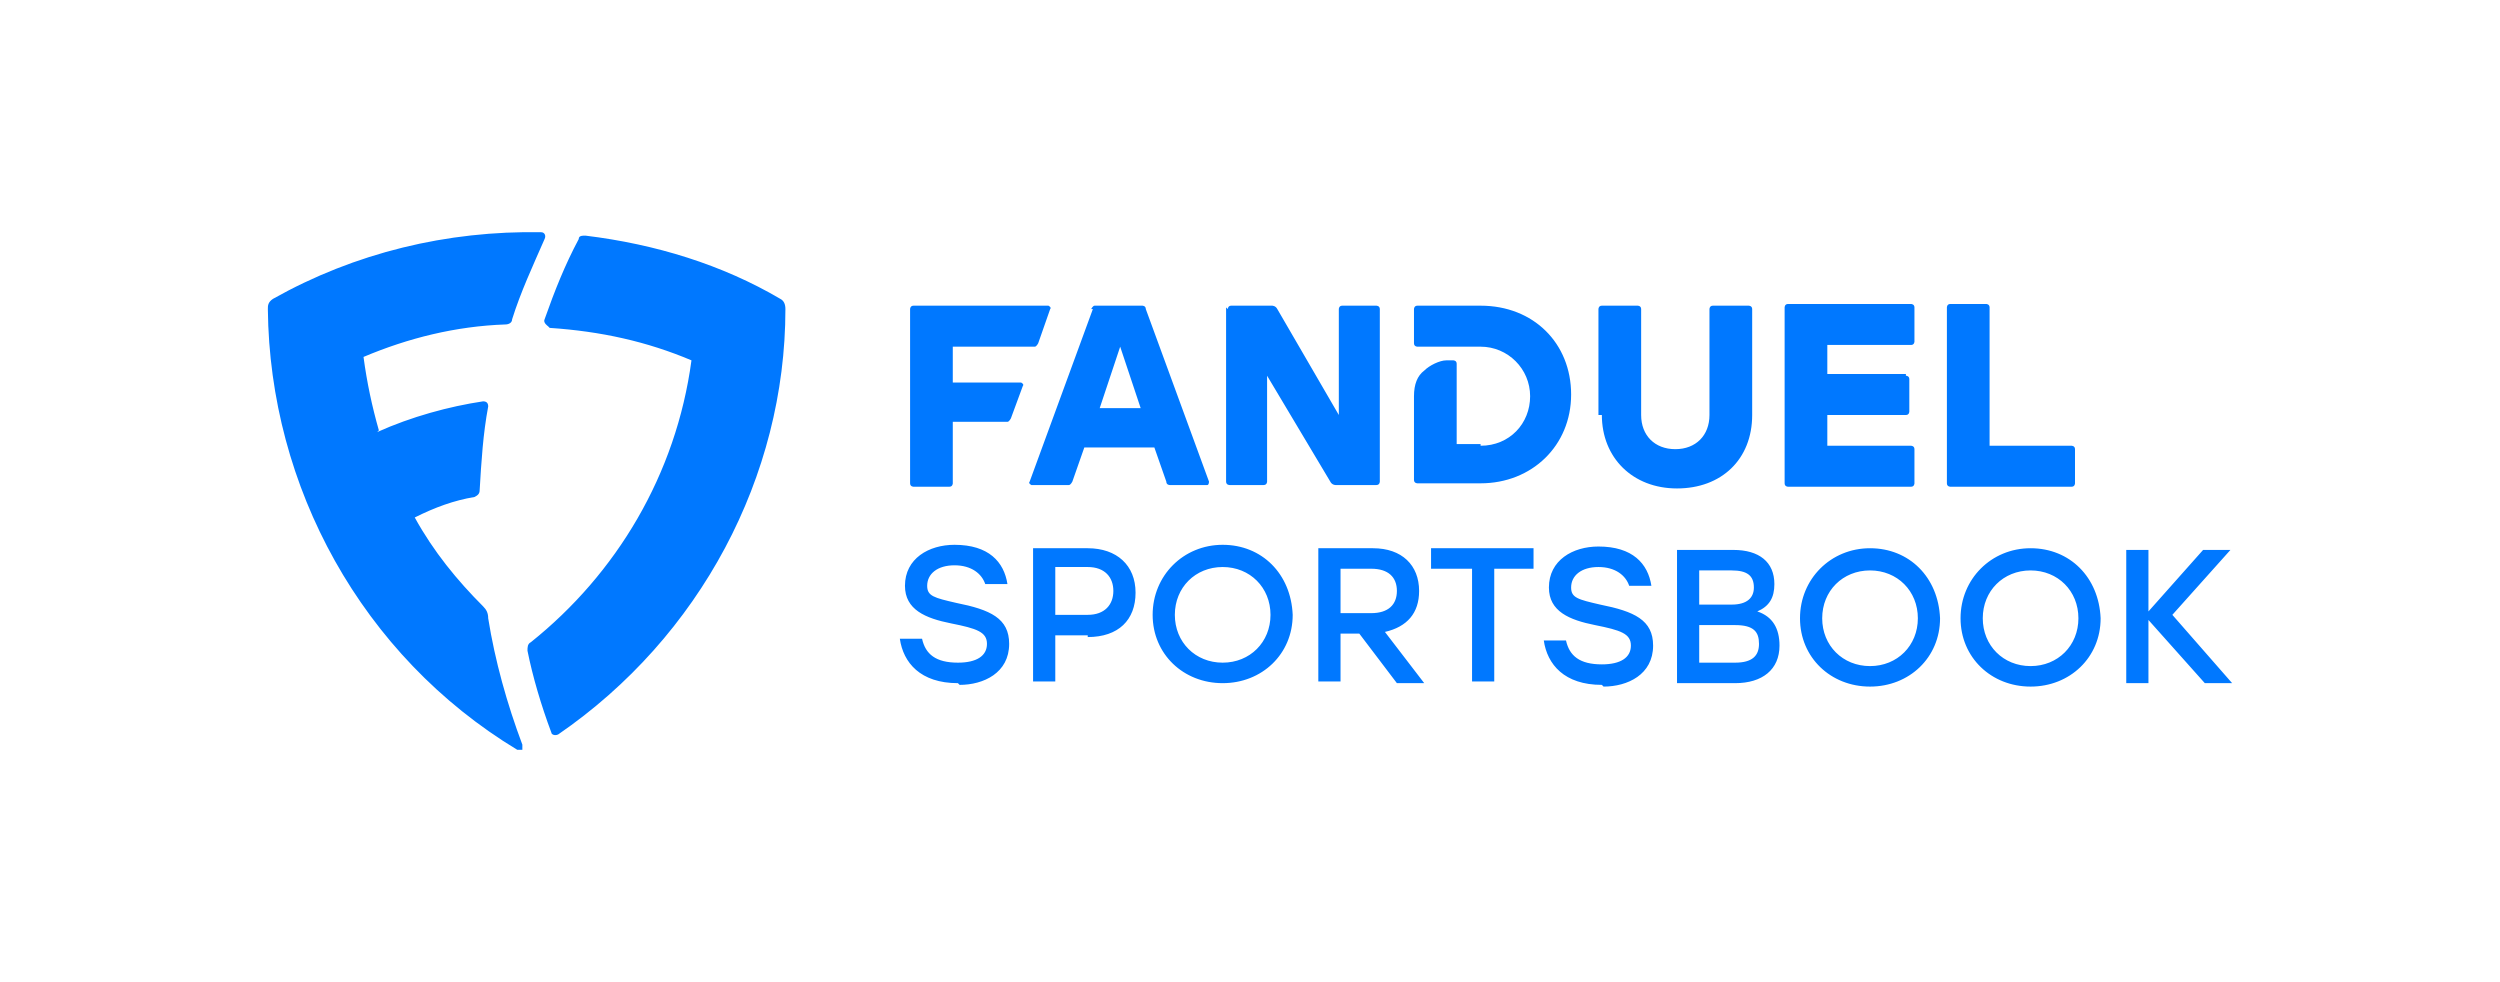 <svg width="140" height="55" viewBox="0 0 140 55" fill="none" xmlns="http://www.w3.org/2000/svg">
<path d="M21.122 24.196C23.035 23.336 25.139 22.762 27.052 22.475C27.244 22.475 27.339 22.57 27.339 22.762C27.052 24.292 26.956 25.823 26.861 27.449C26.861 27.64 26.765 27.736 26.574 27.831C25.426 28.023 24.374 28.405 23.226 28.979C24.278 30.892 25.617 32.518 27.052 33.953C27.244 34.144 27.339 34.336 27.339 34.623C27.722 37.014 28.391 39.405 29.252 41.701C29.252 41.796 29.252 41.892 29.252 41.988C29.252 41.988 29.061 41.988 28.965 41.988C20.261 36.727 15.096 27.257 15 17.309C15 17.118 15 16.927 15.287 16.736C19.878 14.153 25.044 12.909 30.304 13.005C30.496 13.005 30.591 13.196 30.496 13.388C29.826 14.918 29.157 16.353 28.678 17.883C28.678 18.075 28.487 18.17 28.296 18.17C25.522 18.266 22.843 18.936 20.357 19.988C20.548 21.422 20.835 22.762 21.217 24.101L21.122 24.196ZM30.687 18.266C30.687 18.266 30.4 18.075 30.496 17.883C31.07 16.257 31.643 14.822 32.409 13.388C32.409 13.196 32.6 13.196 32.791 13.196C36.713 13.675 40.444 14.822 43.696 16.736C43.887 16.831 43.983 17.023 43.983 17.309C43.983 26.683 39.2 35.675 31.261 41.127C31.07 41.222 30.878 41.127 30.878 41.031C30.304 39.501 29.826 37.875 29.539 36.44C29.539 36.249 29.539 36.057 29.73 35.962C34.513 32.136 37.861 26.588 38.722 20.179C36.235 19.127 33.652 18.553 30.783 18.362L30.687 18.266ZM50.965 17.309C50.965 17.309 50.965 17.118 51.157 17.118H58.713C58.713 17.118 58.904 17.214 58.809 17.309L58.139 19.223C58.139 19.223 58.044 19.414 57.948 19.414H53.356V21.422H57.183C57.183 21.422 57.374 21.518 57.278 21.614L56.609 23.431C56.609 23.431 56.513 23.622 56.417 23.622H53.356V27.066C53.356 27.066 53.356 27.257 53.165 27.257H51.157C51.157 27.257 50.965 27.257 50.965 27.066V17.214V17.309ZM61.104 17.309C61.104 17.309 61.2 17.118 61.296 17.118H63.974C63.974 17.118 64.165 17.118 64.165 17.309L67.704 26.97C67.704 26.97 67.704 27.162 67.609 27.162H65.504C65.504 27.162 65.313 27.162 65.313 26.97L64.644 25.057H60.722L60.052 26.97C60.052 26.97 59.956 27.162 59.861 27.162H57.757C57.757 27.162 57.565 27.066 57.661 26.97L61.2 17.309H61.104ZM63.878 22.857L62.73 19.414L61.583 22.857H63.974H63.878ZM68.757 17.309C68.757 17.309 68.757 17.118 68.948 17.118H71.243C71.243 17.118 71.435 17.118 71.53 17.309L74.974 23.24V17.309C74.974 17.309 74.974 17.118 75.165 17.118H77.078C77.078 17.118 77.27 17.118 77.27 17.309V26.97C77.27 26.97 77.27 27.162 77.078 27.162H74.783C74.783 27.162 74.591 27.162 74.496 26.97L70.957 21.04V26.97C70.957 26.97 70.957 27.162 70.765 27.162H68.852C68.852 27.162 68.661 27.162 68.661 26.97V17.214L68.757 17.309ZM82.913 24.962C84.539 24.962 85.687 23.718 85.687 22.188C85.687 20.657 84.444 19.414 82.913 19.414H79.374C79.374 19.414 79.183 19.414 79.183 19.223V17.309C79.183 17.309 79.183 17.118 79.374 17.118H82.913C85.878 17.118 87.983 19.223 87.983 22.092C87.983 24.962 85.783 27.066 82.913 27.066H79.374C79.374 27.066 79.183 27.066 79.183 26.875V22.188C79.183 21.518 79.374 21.04 79.757 20.753C80.043 20.466 80.617 20.179 81 20.179H81.383C81.383 20.179 81.574 20.179 81.574 20.37V24.866H82.913V24.962ZM89.513 23.24V17.309C89.513 17.309 89.513 17.118 89.704 17.118H91.713C91.713 17.118 91.904 17.118 91.904 17.309V23.24C91.904 24.388 92.67 25.153 93.817 25.153C94.965 25.153 95.73 24.388 95.73 23.24V17.309C95.73 17.309 95.73 17.118 95.922 17.118H97.93C97.93 17.118 98.122 17.118 98.122 17.309V23.24C98.122 25.727 96.4 27.353 93.913 27.353C91.426 27.353 89.704 25.631 89.704 23.24H89.513ZM106.73 21.04C106.73 21.04 106.922 21.04 106.922 21.231V23.049C106.922 23.049 106.922 23.24 106.73 23.24H102.33V24.962H107.017C107.017 24.962 107.209 24.962 107.209 25.153V27.066C107.209 27.066 107.209 27.257 107.017 27.257H100.13C100.13 27.257 99.939 27.257 99.939 27.066V17.214C99.939 17.214 99.939 17.023 100.13 17.023H107.017C107.017 17.023 107.209 17.023 107.209 17.214V19.127C107.209 19.127 107.209 19.318 107.017 19.318H102.33V20.944H106.73V21.04ZM111.417 24.962H116.009C116.009 24.962 116.2 24.962 116.2 25.153V27.066C116.2 27.066 116.2 27.257 116.009 27.257H109.217C109.217 27.257 109.026 27.257 109.026 27.066V17.214C109.026 17.214 109.026 17.023 109.217 17.023H111.226C111.226 17.023 111.417 17.023 111.417 17.214V24.866V24.962ZM53.644 38.257C51.539 38.257 50.583 37.109 50.391 35.77H51.635C51.826 36.631 52.4 37.109 53.644 37.109C54.696 37.109 55.27 36.727 55.27 36.057C55.27 35.388 54.696 35.196 53.261 34.91C51.826 34.623 50.678 34.144 50.678 32.805C50.678 31.275 52.017 30.509 53.452 30.509C55.365 30.509 56.226 31.466 56.417 32.709H55.174C54.983 32.136 54.409 31.657 53.452 31.657C52.496 31.657 51.922 32.136 51.922 32.805C51.922 33.379 52.304 33.475 53.548 33.762C55.461 34.144 56.513 34.623 56.513 36.057C56.513 37.683 55.078 38.353 53.739 38.353L53.644 38.257ZM60.913 35.579H59.096V38.162H57.852V30.701H60.913C62.539 30.701 63.591 31.657 63.591 33.188C63.591 34.718 62.635 35.675 60.913 35.675V35.579ZM60.913 31.753H59.096V34.431H60.913C61.87 34.431 62.348 33.857 62.348 33.092C62.348 32.327 61.87 31.753 60.913 31.753ZM68.47 38.257C66.27 38.257 64.548 36.631 64.548 34.431C64.548 32.231 66.27 30.509 68.47 30.509C70.67 30.509 72.296 32.136 72.391 34.431C72.391 36.631 70.67 38.257 68.47 38.257ZM68.47 37.109C70 37.109 71.148 35.962 71.148 34.431C71.148 32.901 70 31.753 68.47 31.753C66.939 31.753 65.791 32.901 65.791 34.431C65.791 35.962 66.939 37.109 68.47 37.109ZM75.07 35.388V38.162H73.826V30.701H76.887C78.513 30.701 79.47 31.657 79.47 33.092C79.47 34.336 78.8 35.101 77.556 35.388L79.757 38.257H78.226L76.122 35.483H74.974L75.07 35.388ZM76.791 34.336C77.748 34.336 78.226 33.857 78.226 33.092C78.226 32.327 77.748 31.849 76.791 31.849H75.07V34.336H76.791ZM83.678 31.849V38.162H82.435V31.849H80.139V30.701H85.878V31.849H83.583H83.678ZM89.704 38.353C87.6 38.353 86.644 37.205 86.452 35.866H87.696C87.887 36.727 88.461 37.205 89.704 37.205C90.757 37.205 91.33 36.822 91.33 36.153C91.33 35.483 90.757 35.292 89.322 35.005C87.887 34.718 86.739 34.24 86.739 32.901C86.739 31.37 88.078 30.605 89.513 30.605C91.426 30.605 92.287 31.562 92.478 32.805H91.235C91.043 32.231 90.47 31.753 89.513 31.753C88.556 31.753 87.983 32.231 87.983 32.901C87.983 33.475 88.365 33.57 89.609 33.857C91.522 34.24 92.574 34.718 92.574 36.153C92.574 37.779 91.139 38.449 89.8 38.449L89.704 38.353ZM97.165 38.257H93.913V30.796H97.07C98.504 30.796 99.365 31.466 99.365 32.709C99.365 33.475 99.078 33.953 98.409 34.24C99.27 34.527 99.652 35.196 99.652 36.153C99.652 37.492 98.696 38.257 97.165 38.257ZM95.156 31.944V33.857H96.974C97.835 33.857 98.217 33.475 98.217 32.901C98.217 32.231 97.835 31.944 96.974 31.944H95.156ZM97.165 35.005H95.156V37.109H97.165C98.122 37.109 98.504 36.727 98.504 36.057C98.504 35.388 98.217 35.005 97.165 35.005ZM104.722 38.449C102.522 38.449 100.8 36.822 100.8 34.623C100.8 32.422 102.522 30.701 104.722 30.701C106.922 30.701 108.548 32.327 108.643 34.623C108.643 36.822 106.922 38.449 104.722 38.449ZM104.722 37.301C106.252 37.301 107.4 36.153 107.4 34.623C107.4 33.092 106.252 31.944 104.722 31.944C103.191 31.944 102.043 33.092 102.043 34.623C102.043 36.153 103.191 37.301 104.722 37.301ZM113.713 38.449C111.513 38.449 109.791 36.822 109.791 34.623C109.791 32.422 111.513 30.701 113.713 30.701C115.913 30.701 117.539 32.327 117.635 34.623C117.635 36.822 115.913 38.449 113.713 38.449ZM113.713 37.301C115.243 37.301 116.391 36.153 116.391 34.623C116.391 33.092 115.243 31.944 113.713 31.944C112.183 31.944 111.035 33.092 111.035 34.623C111.035 36.153 112.183 37.301 113.713 37.301ZM120.313 34.718V38.257H119.07V30.796H120.313V34.24L123.374 30.796H124.904L121.652 34.431L125 38.257H123.47L120.313 34.718Z" fill="#0078FF"/>
</svg>
